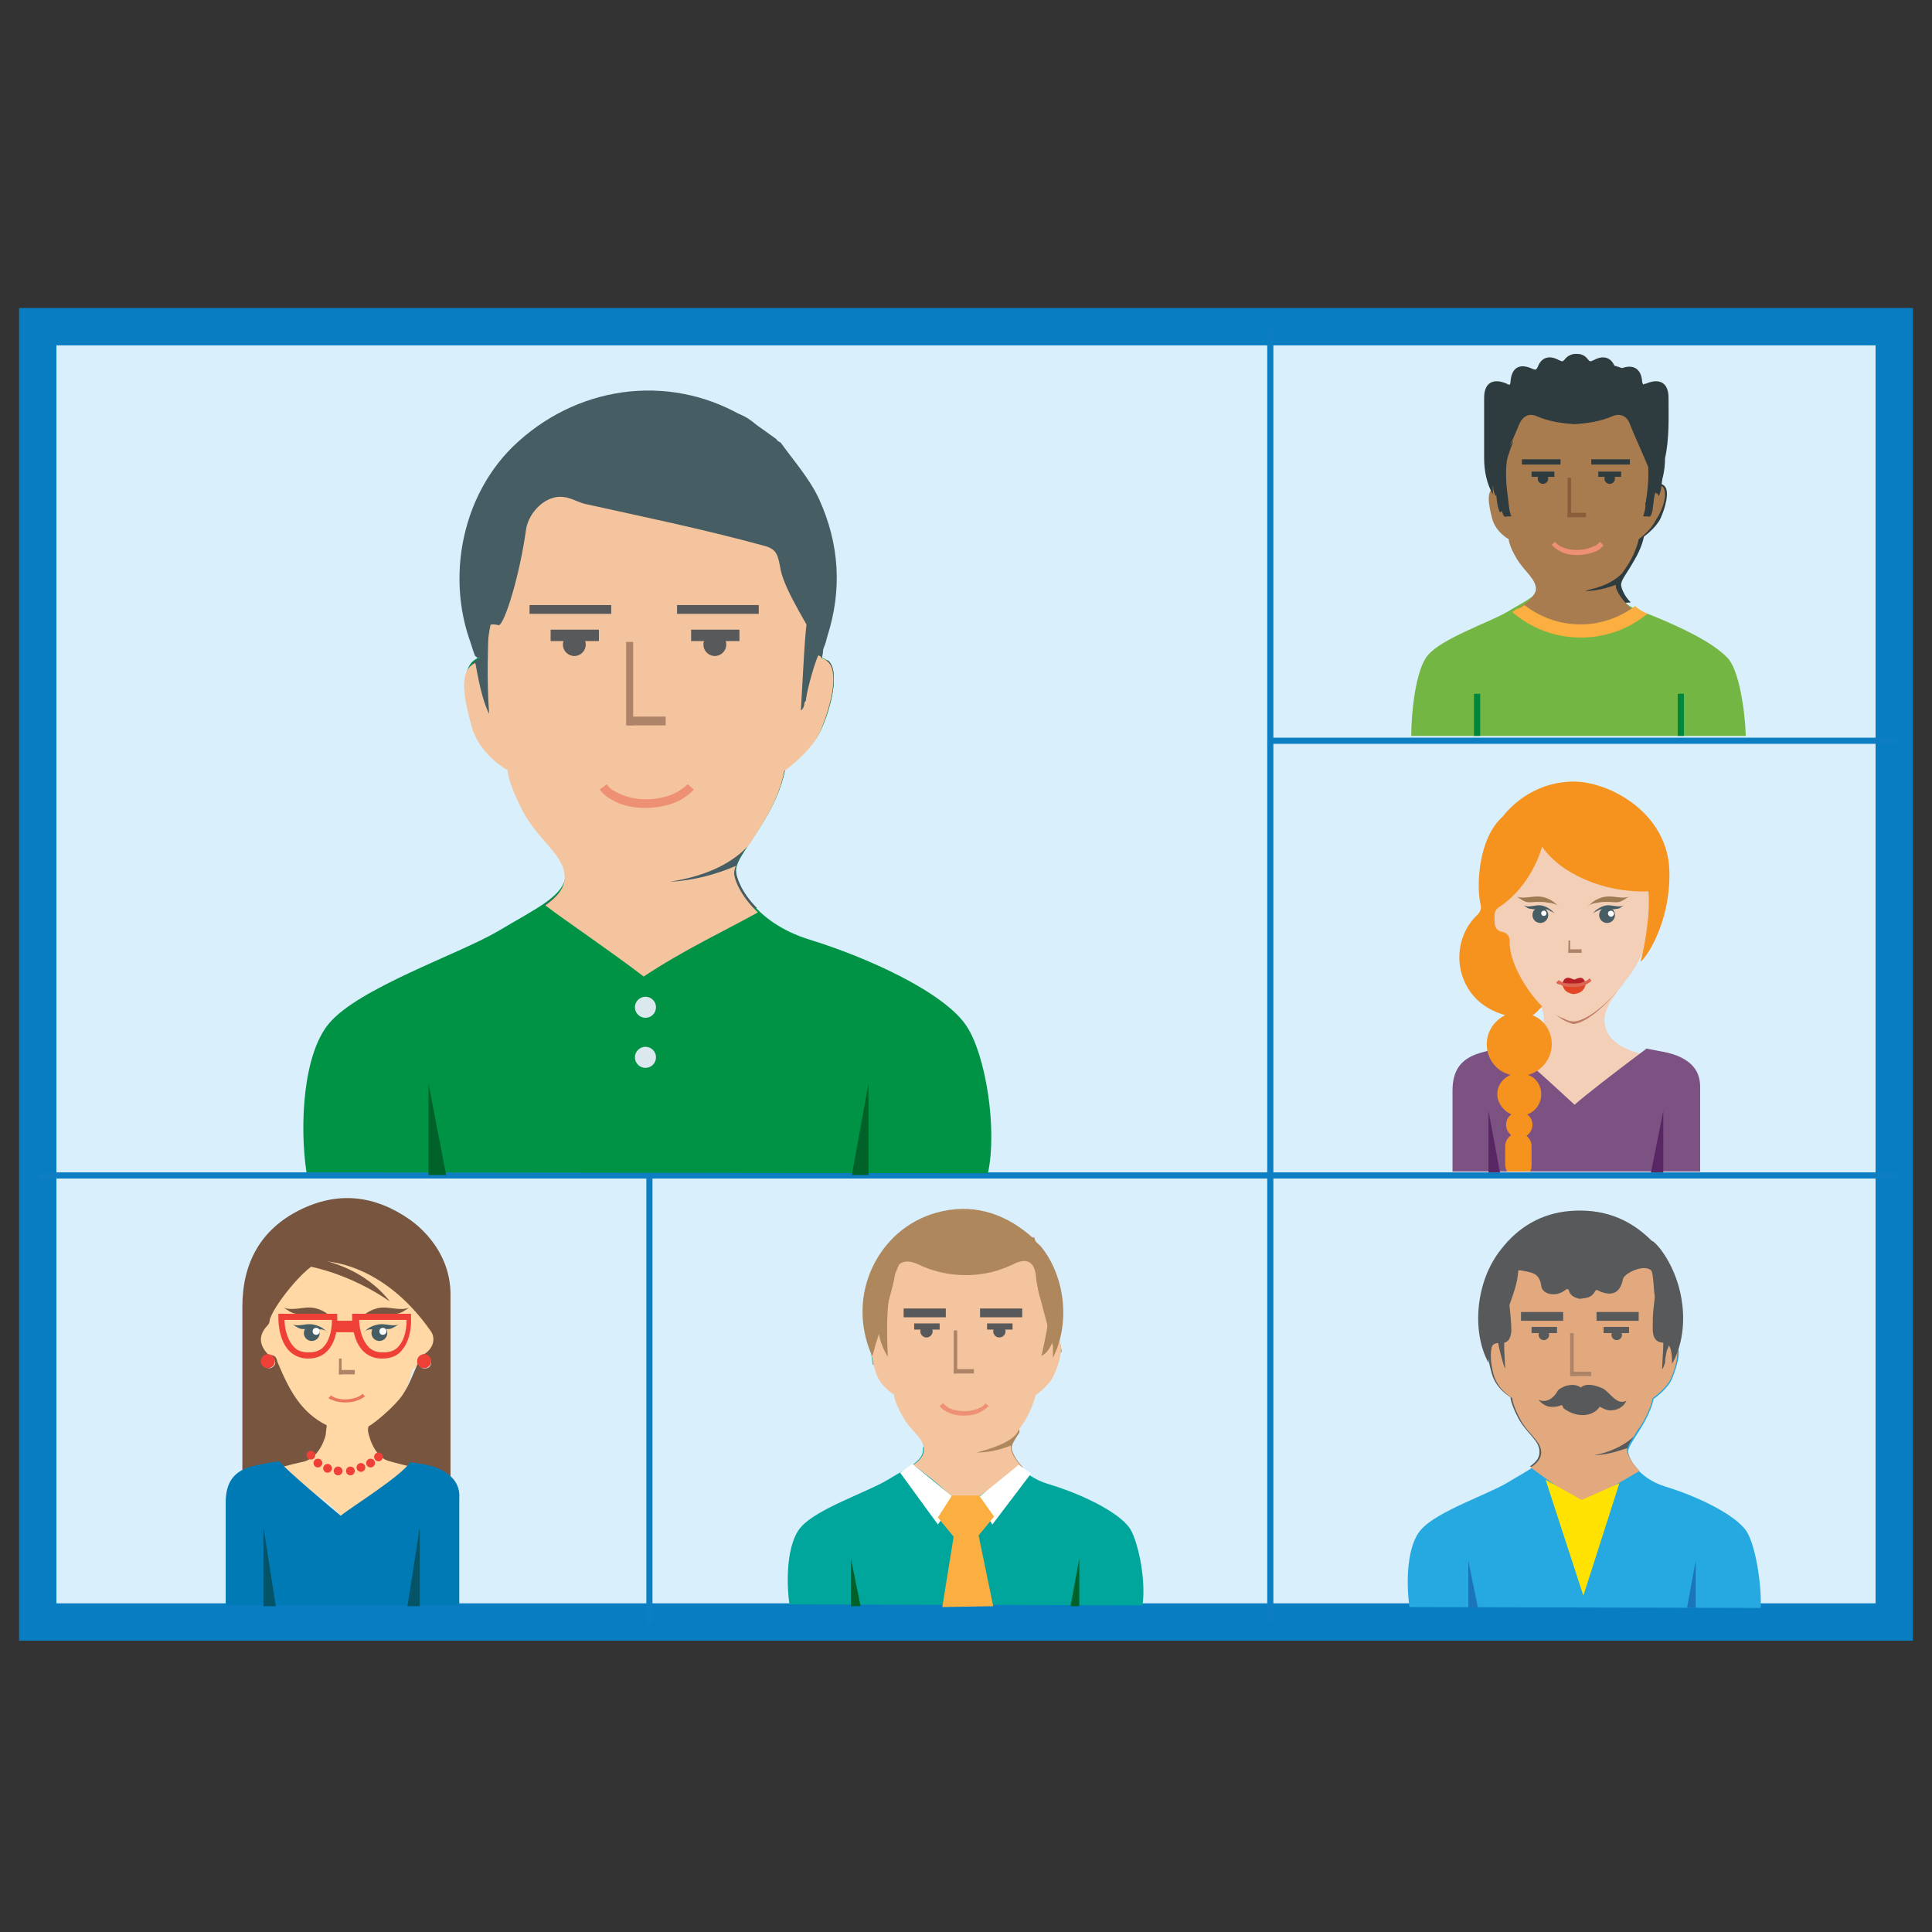 <?xml version="1.0" encoding="utf-8"?>
<!-- Generator: Adobe Illustrator 23.0.1, SVG Export Plug-In . SVG Version: 6.00 Build 0)  -->
<svg version="1.1" id="Layer_1" xmlns="http://www.w3.org/2000/svg" xmlns:xlink="http://www.w3.org/1999/xlink" x="0px" y="0px"
	 viewBox="18 10 220 220" style="enable-background:new 0 0 254.6 254.6;" xml:space="preserve">
<rect x="18" y="10" width="220" height="220" fill="#333333" stroke="none"/>
<style type="text/css">
	.st0{fill:#D9F0FC;stroke:#087DC1;stroke-width:4.252;stroke-miterlimit:10;}
	.st1{fill:#0C7EC1;}
	.st2{fill:#74B643;}
	.st3{fill:#2F3C3F;}
	.st4{fill:#A87C4F;}
	.st5{fill:none;}
	.st6{fill:#ED9074;}
	.st7{fill:#8A5D3B;}
	.st8{fill:none;stroke:#00873E;stroke-width:0.709;stroke-miterlimit:10;}
	.st9{fill:#FAAF40;}
	.st10{fill:#FFD8A5;}
	.st11{fill:#E97759;}
	.st12{fill:#465D63;}
	.st13{fill:#77553F;}
	.st14{fill:#AE8469;}
	.st15{fill:#FFFFFF;}
	.st16{fill:#EE4036;}
	.st17{fill:#007AB4;}
	.st18{fill:#045366;}
	.st19{fill:#009345;}
	.st20{fill:#F3C49D;}
	.st21{fill:none;stroke:#58595B;stroke-miterlimit:10;}
	.st22{fill:#58595B;}
	.st23{fill:#006129;}
	.st24{fill:#DBE8ED;}
	.st25{fill:#00A69C;}
	.st26{fill:#AE875D;}
	.st27{fill:#26A9E0;}
	.st28{fill:#E1A97D;}
	.st29{fill:#1B75BB;}
	.st30{fill:#FFE200;}
	.st31{fill:#F3CFB7;}
	.st32{fill:#E14726;}
	.st33{fill:#B62125;}
	.st34{fill:#7C5283;}
	.st35{fill:#F6921E;}
	.st36{fill:#DD6652;}
	.st37{fill:#9F7A53;}
	.st38{fill:#572663;}
	.st39{fill:#BF7C64;}
</style>
<rect x="22.3" y="47.2" class="st0" width="211.4" height="147.5"/>
<rect x="162.8" y="94" class="st1" width="71.3" height="0.7"/>
<rect x="91.6" y="143.5" class="st1" width="0.7" height="51.3"/>
<rect x="162.3" y="47.4" class="st1" width="0.7" height="147.3"/>
<rect x="22.5" y="143.5" class="st1" width="211.6" height="0.7"/>
<g>
	<path class="st2" d="M214.7,84.9c-1.7-1.8-5.4-3.5-8.3-4.7c-1.2-0.5-2.4-0.8-3.1-1.4c-1-0.8-1-1.9-1-2.2c0-0.6,0.6-1.2,1.5-2.8
		c0.9-1.5,1.1-2.7,1.1-2.7s1.4-1,1.9-2.1s1.1-3.1,0.4-3.7c-0.1-0.1-0.2-0.1-0.3-0.2c0.2-1.3,0.2-2.6,0.2-3.9c0-1-0.4-2,0.4-2.7
		c-0.2-0.2-0.4-0.3-0.5-0.5c-0.9-0.9-1.5-1.8-2-2.9c-0.5-1.1-1.3-2.6-2.4-3.1c-2.2-0.9-4.7-0.9-7.1-0.6c-1.1,0.1-1.7,0.8-2.7,1.2
		c-1.4,0.5-2,1.1-2.8,2.3c-0.8,1.1-1.9,1.6-2.2,3c-0.1,0.3-0.6,1.4-0.2,1.4c0.3,0,0.6-0.8,0.8-1c0,1.2-0.5,2.5-0.5,3.7
		c0,1,0.4,2.1,0.8,3h-0.1c-1,0.4-0.7,1.9-0.3,3.5s1.9,2.4,1.9,2.4s0,0.7,0.9,2.2c0.9,1.5,2.2,2.3,2.2,3.5s-1.6,1.8-3.7,3.1
		c-2.1,1.2-7.4,3-9,4.9c-1.4,1.6-1.9,6.6-1.9,9.2h38.1C216.7,90.8,216,86.2,214.7,84.9z"/>
	<path class="st3" d="M187.7,59.5c0.3,0,0.6-0.8,0.8-1c0,1.2-0.5,2.5-0.5,3.7c0,1,0.4,2.1,0.8,3h-0.1c-1,0.4-0.7,1.9-0.3,3.5
		s1.9,2.4,1.9,2.4s0,0.7,0.9,2.2s2.2,2.3,2.2,3.5c0,0.6-0.5,1.1-1.2,1.7c1,0.1,2.1,0.3,3.2,0.3c2.8,0.1,5.5,0,8.3-0.2
		c-0.8-0.8-1.1-1.7-1.1-2c0-0.6,0.6-1.2,1.5-2.8c0.9-1.5,1.1-2.7,1.1-2.7s1.4-1,1.9-2.1s1.1-3.1,0.4-3.7c-0.1-0.1-0.2-0.1-0.3-0.2
		c0.2-1.3,0.2-2.6,0.2-3.9c0-1-0.4-2,0.4-2.7c-0.2-0.2-0.3-0.3-0.5-0.5c-0.9-0.9-1.5-1.8-2-2.9s-1.3-2.6-2.4-3.1
		c-2.2-0.9-4.7-0.9-7.1-0.6c-1.1,0.1-1.7,0.8-2.7,1.2c-1.4,0.5-2,1.1-2.8,2.3c-0.8,1.1-1.9,1.6-2.2,3
		C187.8,58.4,187.2,59.5,187.7,59.5z"/>
	<path class="st4" d="M207.3,65.4c-0.1-0.1-0.2-0.1-0.3-0.2l0,0l-0.1-0.1c-0.2,0.3-0.3,0.7-0.5,1.1c-0.1,0.4-0.1,0.8-0.2,1.3
		c0,0.1-0.1,0.2-0.1,0.2c0,0.2-0.1,0.3-0.2,0.4c-0.1,0.1-0.1,0-0.2-0.1l-0.1-0.1c0,0,0,0-0.1-0.1c-0.1-0.2-0.2-0.4-0.1-0.6
		c0,0,0.1-0.3,0.1-0.4l0,0c0-0.1,0-0.2,0-0.2c0.1-0.4,0.3-0.8,0.4-1.2c0.1-0.5,0.1-1.1,0.1-1.6c0-0.1,0.1-0.3,0.1-0.4v-0.1
		c0-0.2,0-0.3,0-0.5c-0.7-0.7-1-1.6-1.2-2.5c-0.1-0.5-0.1-2.7-0.6-2.8c-0.1,0-0.1-0.1-0.2-0.3c-1.1-0.5-2.1-0.7-3.3-0.7
		c-0.6,0.4-1.2,0.7-2,0.9c-0.4,0.1-0.5-0.8-0.5-1.3c-1.3,0.8-2.8,1.2-4.4,1.3c-0.6,0.1-0.5-1.7-0.4-1.9c-0.1,0.5-1.9,1.4-2.7,1.8
		c-0.1,0.1-0.1,0.2-0.2,0.3c0,2.3-1.4,4.3-1.7,6.7c0,0.1,0,0.2,0,0.2c0.1,0.8,0.2,1.6,0.4,2.3c0,0,0,0.1,0,0.2s0,0.3,0,0.4
		c0.1,0.3,0,0.7-0.1,0.7c-0.1,0.1-0.2,0.1-0.3,0.2c-0.1,0.1-0.2-0.1-0.2-0.2c0-0.1-0.1-0.2-0.1-0.3l0,0c-0.2-0.7-0.2-1.5-0.3-2.3
		c0,0,0,0-0.1,0c-1,0.4-0.7,1.9-0.3,3.5c0.4,1.6,1.9,2.4,1.9,2.4s0,0.7,0.9,2.2s2.2,2.3,2.2,3.5c0,0.6-1,1.6-1.9,2.1
		c0.2,1.4,5.2,3.2,6.2,3.2c1.5,0,5.6-1.1,6.9-2.8c-0.8-0.6-2-2-2.1-2.8c0-0.1,0-0.2,0-0.2c-1.1,0.4-2.3,0.7-3.5,0.7
		c0.5-0.2,1.2-0.3,1.7-0.5c0.9-0.3,1.8-0.8,2.5-1.5c0.2-0.3,0.5-0.7,0.8-1.2c0.9-1.5,1.1-2.7,1.1-2.7s1.4-1,1.9-2.1
		C207.4,68,208,66,207.3,65.4z"/>
	<g>
		<line class="st5" x1="191.3" y1="62.6" x2="195.7" y2="62.6"/>
		<rect x="191.3" y="62.3" class="st3" width="4.4" height="0.6"/>
	</g>
	<rect x="192.4" y="63.7" class="st3" width="2.6" height="0.6"/>
	<g>
		<line class="st5" x1="199.2" y1="62.6" x2="203.6" y2="62.6"/>
		<rect x="199.2" y="62.3" class="st3" width="4.4" height="0.6"/>
	</g>
	<g>
		<path class="st6" d="M197.6,73.2c-0.7,0-1.4-0.1-1.9-0.4c-0.4-0.2-0.8-0.5-1-0.8l0.4-0.3c0.2,0.3,0.5,0.5,0.8,0.6
			c1.1,0.5,2.6,0.4,3.6-0.1c0.3-0.1,0.5-0.3,0.7-0.5l0.4,0.4c-0.2,0.3-0.5,0.5-0.9,0.7C199.2,73,198.4,73.2,197.6,73.2z"/>
	</g>
	<circle class="st3" cx="193.7" cy="64.5" r="0.6"/>
	<rect x="200" y="63.7" class="st3" width="2.6" height="0.6"/>
	<circle class="st3" cx="201.3" cy="64.5" r="0.6"/>
	<rect x="196.5" y="68.4" class="st7" width="2.1" height="0.5"/>
	<rect x="196.5" y="64.4" class="st7" width="0.4" height="4.5"/>
	<line class="st8" x1="186.2" y1="89" x2="186.2" y2="93.8"/>
	<line class="st8" x1="209.4" y1="89" x2="209.4" y2="93.8"/>
	<path class="st3" d="M208,55.3c0-1.7-1-2.3-2.6-1.6c-0.1,0-0.2,0-0.3,0.1c0-0.1-0.1-0.2-0.1-0.3c-0.1-1.6-1.1-2.1-2.5-1.5
		c-0.3,0.1-0.4,0.3-0.6-0.2c-0.4-1.1-1.3-1.4-2.4-0.8c-0.3,0.1-0.4,0.3-0.7-0.1c-0.3-0.4-0.7-0.6-1.2-0.6l0,0h-0.1h-0.1l0,0
		c-0.4,0-0.9,0.2-1.2,0.6c-0.3,0.4-0.4,0.2-0.7,0.1c-1.1-0.6-2-0.3-2.4,0.8c-0.2,0.4-0.3,0.3-0.6,0.2c-1.5-0.7-2.4-0.1-2.5,1.5
		c0,0.1,0,0.2-0.1,0.3c-0.1,0-0.2,0-0.3-0.1c-1.6-0.7-2.6-0.1-2.6,1.6c0,2.3,0,4.6,0,6.9c0,1.4,0.3,2.9,1,4.1c0-0.3,0-0.6,0-0.9
		c0.1-0.6,2.8-6.5,3-7.1c0.4-0.9,1.1-1.3,2-0.9c1.4,0.6,2.8,0.8,4.3,0.9l0,0l0,0c1.5-0.1,2.9-0.3,4.3-0.9c0.9-0.4,1.7,0,2,0.9
		c0.2,0.6,2.9,6.6,3,7.1c0.1,0.3,0,0.6,0,0.9c0.7-1.3,1-2.7,1-4.1C208.1,59.9,208,57.6,208,55.3z"/>
	<path class="st3" d="M190.3,60.2c0,0.2-0.2,0.6-0.3,0.9s-0.2,0.6-0.3,0.9c-0.2,0.7-0.2,1.4-0.2,2.2s0.1,1.6,0.2,2.4
		c0.1,0.6,0.1,1.3,0.3,1.9c0,0.1,0.1,0.2,0.1,0.3c-0.1,0-0.3,0-0.4,0c-0.2,0-0.3,0.1-0.4,0c-0.2-0.2-0.3-0.7-0.3-0.9
		c-0.1-0.6-0.1-1.3-0.3-1.8c-0.2,0-0.3,0.2-0.4,0.4c-0.5-1.2-0.4-2.4,0.2-3.6C188.9,61.8,189.8,61.1,190.3,60.2L190.3,60.2z"/>
	<path class="st3" d="M204.9,60.2c0,0.2,0.2,0.6,0.3,0.9s0.2,0.6,0.3,0.9c0.2,0.7,0.2,1.4,0.2,2.2s-0.1,1.6-0.2,2.4
		c-0.1,0.6-0.1,1.3-0.3,1.9c0,0.1-0.1,0.2-0.1,0.3c0.1,0,0.3,0,0.4,0c0.2,0,0.3,0.1,0.4,0c0.2-0.2,0.3-0.7,0.3-0.9
		c0.1-0.6,0.1-1.3,0.3-1.8c0.2,0,0.3,0.2,0.4,0.4c0.5-1.2,0.4-2.4-0.2-3.6C206.3,61.8,205.4,61.1,204.9,60.2L204.9,60.2z"/>
	<path class="st9" d="M204.2,79c-1.7,1.3-3.9,2.1-6.2,2.1c-2.4,0-4.6-0.8-6.4-2.2c-0.3,0.2-0.6,0.4-1,0.5c-0.1,0.1-0.3,0.2-0.4,0.3
		c2.1,1.8,4.8,2.9,7.8,2.9c2.9,0,5.5-1,7.6-2.7C205,79.6,204.6,79.4,204.2,79z"/>
</g>
<g>
	<path class="st10" d="M48.6,159.2c-0.1,0.2-0.3,0.3-0.4,0.5c-0.2,0.3-0.3,0.9-0.5,1.1c-0.1,0.1-0.3,0.2-0.5,0.4
		c-0.2,0.2-0.2,0.6-0.2,0.9c-0.1,1.5,1.3,2.6,2.2,3.6c0.2,0.2,0.5,0.4,0.7,0.7c0.3,0.4,0.5,0.9,0.8,1.3c-0.2-1.1-0.7-2.3-0.9-3.4
		c-0.2-0.9-0.3-1.9-0.4-2.8c0-0.7-0.1-1.4,0-2.1c0-0.2,0.4-0.9,0-1C49.2,158.5,48.8,159,48.6,159.2z"/>
	<path class="st10" d="M65.9,159.2c0.1,0.2,0.3,0.3,0.4,0.5c0.2,0.3,0.3,0.9,0.5,1.1c0.1,0.1,0.3,0.2,0.5,0.4s0.2,0.6,0.2,0.9
		c0.1,1.5-1.3,2.6-2.2,3.6c-0.2,0.2-0.5,0.4-0.7,0.7c-0.3,0.4-0.5,0.9-0.8,1.3c0.2-1.1,0.7-2.3,0.9-3.4c0.2-0.9,0.3-1.9,0.4-2.8
		c0-0.7,0.1-1.4,0-2.1c0-0.2-0.4-0.9,0-1C65.3,158.5,65.7,159,65.9,159.2z"/>
	<path class="st10" d="M51.6,169c0.2,0.7,0.6,1.3,0.8,2c0.1,0.4,0.2,0.7,0.2,1.1c0.1,0.6,0.2,1.1,0.2,1.8c-0.1,1.3-2.9,2.1-3.8,2.7
		c0.4,0.7,8.1,5.1,8.1,6.7c0.2-1.7,6.5-5,7.8-6.1c-0.8-0.7-3-2.9-3.1-4c-0.2-1.6,0.2-3,0.7-4.5c-1,0.2-2,0.6-3,0.7
		c-1.2,0.2-2.5,0.5-3.7,0.6c-0.9,0.1-1.3-0.2-2.1-0.5c-0.5-0.2-1.7-0.5-1.9-0.3L51.6,169z"/>
	<path class="st10" d="M49.1,160.8c0,6.3,3.7,14.4,8.3,14.4s8.3-8.1,8.3-14.4s-3.7-11.4-8.3-11.4C52.9,149.4,49.1,154.5,49.1,160.8z
		"/>
	<g>
		<path class="st11" d="M59.3,168.7c-0.1,0.1-0.2,0.2-0.4,0.3c-0.8,0.4-2,0.5-2.9,0.1c-0.1-0.1-0.2-0.1-0.3-0.2
			c-0.1,0.1-0.2,0.2-0.3,0.3c0.1,0.1,0.3,0.2,0.4,0.2c0.4,0.2,1,0.3,1.5,0.3c0.6,0,1.2-0.1,1.8-0.4c0.2-0.1,0.3-0.2,0.5-0.3
			C59.5,169,59.4,168.8,59.3,168.7z"/>
	</g>
	<circle class="st12" cx="61.2" cy="161.8" r="0.9"/>
	<path class="st13" d="M56.1,160.4c-0.6-0.8-1.6-1.4-2.6-1.5s-2.2,0.4-3.2,0c0.5,0.3,0.8,0.6,1.4,0.7c0.5,0.1,1,0,1.6,0
		c0.5,0,1,0,1.5,0.1C55.1,159.8,56,160,56.1,160.4L56.1,160.4z"/>
	<path class="st13" d="M58.8,160.4c0.6-0.8,1.6-1.4,2.6-1.5s2.2,0.4,3.2,0c-0.5,0.3-0.8,0.6-1.4,0.7c-0.5,0.1-1,0-1.6,0
		c-0.5,0-1,0-1.5,0.1C59.8,159.8,58.9,160,58.8,160.4L58.8,160.4z"/>
	<path class="st12" d="M59.4,161.8c0.4-0.6,1.1-0.9,1.8-1s1.6,0.3,2.2,0c-0.3,0.2-0.6,0.4-0.9,0.5c-0.4,0.1-0.7,0-1.1,0
		c-0.3,0-0.7,0-1,0.1C60.1,161.3,59.5,161.5,59.4,161.8L59.4,161.8z"/>
	<rect x="56.6" y="166" class="st14" width="1.8" height="0.5"/>
	<circle class="st15" cx="61.6" cy="161.6" r="0.4"/>
	<circle class="st12" cx="53.5" cy="161.8" r="0.9"/>
	<path class="st12" d="M55.3,161.8c-0.4-0.6-1.1-0.9-1.8-1s-1.6,0.3-2.2,0c0.3,0.2,0.6,0.4,0.9,0.5c0.4,0.1,0.7,0,1.1,0
		c0.3,0,0.7,0,1,0.1C54.6,161.3,55.2,161.5,55.3,161.8L55.3,161.8z"/>
	<circle class="st15" cx="54" cy="161.6" r="0.4"/>
	<rect x="56.6" y="164.7" class="st14" width="0.3" height="1.8"/>
	<g>
		<path class="st16" d="M53.1,164.7c-0.9,0-1.6-0.3-2.2-0.9c-1.3-1.4-1.2-3.8-1.2-3.9v-0.3h6.7v0.3c0,0.1,0.2,2.4-1,3.8
			C54.8,164.4,54,164.7,53.1,164.7z M50.4,160.3c0,0.7,0.2,2.1,1,3c0.4,0.5,1,0.7,1.7,0.7c0.8,0,1.4-0.2,1.8-0.7
			c0.8-0.9,0.9-2.3,0.9-3H50.4z"/>
	</g>
	<g>
		<path class="st16" d="M61.5,164.7c-0.9,0-1.6-0.3-2.2-0.9c-1.3-1.4-1.2-3.8-1.2-3.9v-0.3h6.7v0.3c0,0.1,0.2,2.4-1,3.8
			C63.3,164.4,62.5,164.7,61.5,164.7z M58.9,160.3c0,0.7,0.2,2.1,1,3c0.4,0.5,1,0.7,1.7,0.7c0.8,0,1.4-0.2,1.8-0.7
			c0.8-0.9,0.9-2.3,0.9-3H58.9z"/>
	</g>
	<g>
		<rect x="55.9" y="160.4" class="st16" width="2.5" height="1.3"/>
	</g>
	<path class="st13" d="M45.6,178.9c0-6.5,0-13.5,0-20.1c0-5,2.1-8.8,6.5-11s8.6-1.7,12.6,1.1c0.1,0.1,4.6,3,4.6,8.5
		c0,6.9,0,14.1,0,21c-1.3-0.7-6.4-1.8-6.9-2c-1.9-0.4-2.5-3.3-2.5-3.5s0-0.4,0.1-0.5c0.6-0.3,2.9-2.2,3.8-3.5s1.3-2.7,2-4.1
		c0,0.2,0,0.4,0,0.6c0.1,0.4,0.4,0.5,0.8,0.4s0.5-0.4,0.5-0.8c-0.1-0.4-0.4-0.5-0.7-0.5c-0.2,0-0.4,0.2-0.5,0.2
		c0-0.3,0.2-0.4,0.4-0.5c1-0.6,1.4-1.8,0.7-2.7c-4.3-6.1-9.4-7.8-12.4-7.9c-1.8,0.4-5.7,5.4-5.9,6.8c0,0.2-0.1,0.4-0.3,0.6
		c-1,1.1-0.9,2.2,0.2,3.3c-0.4,0.3-0.9,0.6-0.5,1.2c0.2,0.3,0.6,0.4,0.9,0.2c0.6-0.4,0.3-0.9-0.1-1.4c0.6,0.1,0.6,0.5,0.7,0.8
		c1.3,3.1,2.6,5.7,5.6,7.2c0,0.3-0.1,0.7-0.1,1c0,0.2-0.7,2.9-2.8,3.2C51.5,176.7,46.9,177.7,45.6,178.9z"/>
	<circle class="st16" cx="48.5" cy="165" r="0.8"/>
	<circle class="st16" cx="66.3" cy="165" r="0.8"/>
	<path class="st17" d="M64.7,176.5c1.2,0.2,2.5,0.3,3.6,0.9c1.3,0.7,2.1,1.7,2,3.2c0,3.1,0,9.1,0,12.2c-2.1,0-24.9,0-26.6,0
		c0-2.9,0-8.8,0-11.7c0-2.4,1-3.7,3.3-4.2c0.9-0.2,1.9-0.4,2.8-0.5c0.9,1.1,5.8,5.2,7,6.2C58,181.6,63.7,178.1,64.7,176.5z"/>
	<g>
		<path class="st18" d="M48.7,192.9"/>
		<polygon class="st18" points="49.4,192.9 48,192.9 48,183.9 		"/>
	</g>
	<g>
		<path class="st18" d="M65.1,192.9"/>
		<polygon class="st18" points="64.4,192.9 65.8,192.9 65.8,183.9 		"/>
	</g>
	<circle class="st16" cx="53.4" cy="175.7" r="0.5"/>
	<circle class="st16" cx="54.2" cy="176.6" r="0.5"/>
	<circle class="st16" cx="55.3" cy="177.2" r="0.5"/>
	<circle class="st16" cx="56.5" cy="177.5" r="0.5"/>
	<circle class="st16" cx="57.9" cy="177.5" r="0.5"/>
	<circle class="st16" cx="59.1" cy="177.1" r="0.5"/>
	<circle class="st16" cx="60.2" cy="176.6" r="0.5"/>
	<circle class="st16" cx="61.1" cy="175.9" r="0.5"/>
</g>
<g>
	<path class="st19" d="M128.1,126.9c-2.5-3.9-11.4-7.9-17.9-9.9s-8.4-6.6-8.4-7.8c0-1.2,1.3-2.6,3.3-5.9s2.3-5.7,2.3-5.7
		s3-2.1,4.1-4.5s2.2-6.6,0.8-7.8c-0.2-0.2-0.4-0.3-0.7-0.4c0.4-2.7,0.5-5.5,0.5-8.3c0-0.4,0-0.9-0.1-1.3c-0.1-0.1-0.2-0.2-0.2-0.4
		c-0.2-1.8-0.3-3.7-0.5-5.5c-1.7-1.7-2.8-3.5-3.8-5.7c-0.3-0.6-0.6-1.3-1-2c-0.7-0.7-1.5-1.4-2.2-2.1c-2.4-1.4-4.8-2.5-7.2-3.7
		c-3.2-0.4-6.6-0.3-9.8,0c-2.4,0.2-3.6,1.8-5.8,2.5c-2.9,1-4.3,2.4-5.9,4.8c-0.2,0.3-0.4,0.6-0.7,0.9c-1.2,2.1-2.1,4.3-2.7,6.6
		c0-0.1,0.1-0.1,0.1-0.2c0.1,2.6-1.1,5.3-1.1,7.9c0,2.1,0.9,4.4,1.6,6.4c-0.1,0-0.2,0-0.3,0.1c-2.1,0.8-1.6,4.1-0.7,7.4s4.1,5,4.1,5
		s0,1.4,1.8,4.8c1.8,3.3,4.7,4.9,4.7,7.4s-3.3,3.9-7.8,6.6c-4.5,2.6-15.7,6.4-19.1,10.4c-3,3.5-3.4,11.7-2.6,17l77.6,0.1
		C131.6,138.4,130.2,130.1,128.1,126.9z"/>
	<path class="st12" d="M111.6,85c0.4-2.7,0.5-5.5,0.5-8.3c0-1.2-0.3-2.5-0.2-3.7c-0.3-1.3-0.6-2.7-1.1-4c-1.4-1.6-2.4-3.3-3.3-5.3
		c-1-2.4-2.7-5.5-5.2-6.5c-4.7-1.9-10.1-1.8-15-1.3c-2.4,0.2-3.6,1.8-5.8,2.5c-2.9,1-4.3,2.4-5.9,4.8c-0.7,1-1.6,1.8-2.4,2.7
		c-0.9,1.9-1.4,4-1.8,6.1c0.3-0.5,0.6-1.2,0.9-1.4c0.1,2.6-1.1,5.3-1.1,7.9c0,2.1,0.1,4.2,0.9,6.2c-0.1,0,0.6,0.2,0.5,0.3
		c-2.1,0.8-1.6,4.1-0.7,7.4c0.9,3.3,4.1,5,4.1,5s0,1.4,1.8,4.8c1.8,3.3,4.7,4.9,4.7,7.4c0,1.4-1,2.4-2.6,3.5
		c2.2,0.3,4.4,0.5,6.7,0.7c5.9,0.3,11.7,0,17.6-0.4c-1.8-1.8-2.4-3.6-2.4-4.3c0-1.2,1.3-2.6,3.3-5.9c2-3.3,2.3-5.7,2.3-5.7
		s3-2.1,4.1-4.5s2.2-6.6,0.8-7.8C112,85.2,111.8,85.1,111.6,85z"/>
	<path class="st20" d="M112.2,85.3c-0.2-0.2-0.4-0.3-0.7-0.4v-0.1c-0.1-0.1-0.2-0.1-0.3-0.2c-0.4,0.7-1.3,4-1.4,4.9
		c0,0.3-0.1,0.4-0.2,0.5c0,0.3-0.1,0.7-0.4,0.9c0.2-3.5,0.5-9.7,0.7-10c0-0.1,0-0.1,0-0.2c0-0.3,0-0.7,0-1c-1.4-1.5-2.2-3.4-2.5-5.4
		c-0.2-1-0.2-5.8-1.2-6c-0.2-0.1-0.3-0.3-0.4-0.6c-2.3-1.1-4.4-1.4-7-1.4c-1.2,0.9-2.5,1.5-4.2,1.8c-0.8,0.2-1-1.6-1-2.7
		c-2.9,1.7-10.4-0.7-10.3-1.3c-0.1,1-4,2.9-5.8,3.8c-0.2,0.2-0.3,0.4-0.4,0.7c0,5-3,9.2-3.5,14.2c0,0.2-0.2,4.5,0.1,8.5
		c-1.1-2.2-1.5-5.9-1.6-5.8c-1.9,0.9-1.3,3.9-0.4,7.2c0.9,3.3,4.1,5,4.1,5s0,1.4,1.8,4.8c1.8,3.3,4.7,4.9,4.7,7.4
		c0,1.2-0.8,2.2-2.2,3.2c1.8,1.4,7.7,5.4,11.2,8.1c4.5-3,9.6-5.4,13-7.3c-2-1.9-2.7-3.8-2.7-4.5c0-0.2,0.1-0.6,0.2-0.8
		c-2.3,1-5,1.7-7.5,1.8c4.6-0.7,7.4-2.4,9-4.2c0.5-0.7,1-1.6,1.7-2.7c2-3.3,2.3-5.7,2.3-5.7s3-2.1,4.1-4.5
		C112.5,90.7,113.7,86.5,112.2,85.3z"/>
	<line class="st21" x1="78.3" y1="79.4" x2="87.6" y2="79.4"/>
	<rect x="80.7" y="81.7" class="st22" width="5.5" height="1.3"/>
	<line class="st21" x1="95.1" y1="79.4" x2="104.4" y2="79.4"/>
	<circle class="st22" cx="83.4" cy="83.4" r="1.3"/>
	<rect x="96.7" y="81.7" class="st22" width="5.5" height="1.3"/>
	<circle class="st22" cx="99.4" cy="83.4" r="1.3"/>
	<rect x="89.4" y="91.6" class="st14" width="4.4" height="1"/>
	<rect x="89.3" y="83.1" class="st14" width="0.8" height="9.5"/>
	<g>
		<line class="st5" x1="67.8" y1="133.4" x2="67.8" y2="143.8"/>
		<polygon class="st23" points="68.8,143.8 66.8,143.8 66.8,133.4 		"/>
	</g>
	<polygon class="st23" points="115,143.8 116.9,143.8 116.9,133.4 	"/>
	<circle class="st24" cx="91.5" cy="124.7" r="1.2"/>
	<circle class="st24" cx="91.5" cy="130.4" r="1.2"/>
	<g>
		<path class="st6" d="M91.5,102c-1.2,0-2.4-0.2-3.4-0.7c-0.8-0.4-1.4-0.8-1.8-1.4l0.8-0.6c0.3,0.5,0.8,0.8,1.5,1.1
			c1.9,0.9,4.6,0.8,6.5-0.2c0.5-0.3,0.9-0.6,1.2-0.9l0.7,0.6c-0.4,0.5-0.9,0.8-1.5,1.2C94.3,101.7,92.9,102,91.5,102z"/>
	</g>
	<path class="st12" d="M106.9,60.4c1.5,2.1,3.3,4.1,4.4,6.5c2.3,5.1,2.6,10.3,0.9,15.6c-0.2,0.8-0.4,1.6-1.1,2.2
		c-0.1-0.6-0.1-1.3-0.3-1.8c-0.3-0.9-3.4-5.5-3.9-8c-0.3-1.6-0.4-2.3-1.7-2.7c-7.3-2-14.2-3.4-20.5-4.8c-0.9-0.2-1.6-0.7-2.5-0.8
		c-2-0.3-4,1.7-4.3,3.7c-0.7,5.1-2.4,10.7-3.1,10.9c-1.4-0.4-2,0.5-2.3,1.7c-0.2,0.7-0.1,1.5-0.1,2.2c-4-8.2-2.1-18.8,4.6-24.8
		c7.4-6.7,17.9-7.7,26.1-2.6c1.1,0.7,2.2,1.5,3.3,2.3C106.5,60.2,106.7,60.3,106.9,60.4L106.9,60.4z"/>
</g>
<g>
	<path class="st25" d="M146.7,184.1c-1.3-2-5.9-4.1-9.3-5.1c-3.3-1-4.4-3.4-4.4-4c0-0.5,0.4-1,1-1.9c-0.7-1.3-0.6-3,0.5-4.6
		c0.8-1.2,1.8-1.8,2.9-2.6c0.4-0.3,0.8-0.7,1.2-1.1c0.2-0.9,0.2-1.8-0.2-2.2c-0.1-0.1-0.2-0.2-0.3-0.2c0.2-1.4,0.3-2.9,0.2-4.3
		c0-0.4-0.1-0.7-0.1-1.1c-0.4-1.3-1-2.5-1.5-3.8c-0.4-0.1-0.7-0.3-1-0.6c-0.7-0.7-1.3-1.2-2-1.7h-0.1c-4.2-1.4-8.4-1.2-12.7-0.6
		c-1,1.3-2.4,2.3-3.1,3.9c-0.3,0.6-0.5,1.2-0.7,1.8c0.3-0.2,0.5-0.8,0.7-1c0,1.4-0.6,2.7-0.6,4.1c0,1.1,0.5,2.3,0.9,3.3H118
		c-0.9,0.3-0.9,1.6-0.6,3c0.4,0,0.9,0.1,1.3,0.3c0.8,0.5,1.5,1.1,2.1,1.9c0.2,0.3,0.3,0.7,0.3,1c1.1,1.4,1.9,3.1,2.2,4.6
		c0.1,0.7,0,1.2-0.2,1.7c0,0.1,0,0.1,0,0.2c0,1.3-1.7,2-4,3.4s-8.1,3.3-9.9,5.4c-1.6,1.8-1.7,6.1-1.3,8.8l40.2,0.1
		C148.5,190.1,147.7,185.8,146.7,184.1z"/>
	<path class="st26" d="M138.5,162.6c-0.1-0.1-0.2-0.2-0.3-0.2c0.2-1.2,0.2-2.4,0.2-3.6c-0.2-0.2-0.3-0.5-0.5-0.8
		c-0.4-1.2-0.5-2.5-0.6-3.8c0-0.3-0.1-0.5-0.1-0.7c-0.2-0.2-0.3-0.5-0.5-0.8c-0.3-0.2-0.6-0.4-1.1-0.6c-1.9-0.8-3.9-1.3-5.8-2.1
		c-0.4-0.1-0.9-0.1-1.3-0.1c-0.5,0-1,0-1.5,0c-2.9,0.7-5.6,1.9-8.2,3.3c-0.3,0.7-0.6,1.4-0.9,2c0,1.3-0.5,2.6-0.6,3.9
		c0,1.1,0.5,2.3,0.9,3.3h-0.1c-0.7,0.3-0.8,1-0.7,2c0.7-0.1,1.5,0.2,2,0.7c0.6,0.7,1,1.4,1.4,2.2c0.5,0.8,1.2,1.5,1.7,2.4
		c0.8,1.4,1,2.9,0.7,4.4c0,0.1-0.1,0.2-0.1,0.3c0.1,0.2,0.2,0.5,0.2,0.8c0,0.7-0.5,1.2-1.4,1.8c1.1,0.1,2.3,0.3,3.5,0.3
		c3,0.2,6.1,0,9.1-0.2c-0.9-0.9-1.3-1.9-1.3-2.2c0-0.4,0.3-0.9,0.9-1.8c-0.2-1.3,0.3-2.9,1-4.1c0.7-1.1,1.6-2.1,2.3-3.2
		c0.5-0.7,0.9-1.4,1.5-1.9C138.8,163.4,138.8,162.9,138.5,162.6z"/>
	<path class="st20" d="M138.5,162.6c-0.1-0.1-0.2-0.2-0.3-0.2c0,0,0,0,0-0.1l-0.1-0.1c-0.2,0.4-0.5,1.7-1.5,2.2c0,0,0.7-3.1,0.7-3.7
		c0-0.1,0.1-0.4,0.2-0.5v-0.1c0-0.2,0-0.3,0-0.5c-0.7-0.8-1.1-1.7-1.3-2.8c-0.1-0.5-0.1-3-0.6-3.1c-0.1,0-0.2-0.2-0.2-0.3
		c-1.2-0.6-2.3-0.7-3.6-0.7c-0.6,0.4-1.3,0.8-2.2,0.9c-0.4,0.1-0.5-0.8-0.5-1.4c-1.5,0.9-3.1,1.3-4.9,1.4c-0.7,0.1-0.5-1.8-0.5-2.1
		c-0.1,0.5-2.1,1.5-3,1.9c-0.1,0.1-0.1,0.2-0.2,0.3c-1.2,2.7-1.7,4.5-1.4,10.8c-0.5-0.8-0.9-1.8-1-2.6l-0.2,0.3
		c-1.1,0.4-0.7,2.3-0.2,4s2.1,2.6,2.1,2.6s0,0.8,1,2.5c0.9,1.7,2.5,2.5,2.4,3.8c0,0.6-0.4,1.2-1.2,1.7c0.9,0.7,1.9,1.4,2.8,2.2
		c1.6,1.3,2.7,3,4.7,1.4c1.6-1.2,3.3-2.2,5-3.2c-1-1-1.4-2-1.4-2.3c0-0.1,0-0.2,0-0.3c-1.2,0.5-2.5,0.8-3.9,0.8
		c1.6-0.4,3.8-1.1,4.6-2.2c0.2-0.4,0.5-0.8,0.9-1.4c1-1.7,1.2-2.9,1.2-2.9s1.6-1.1,2.1-2.3C138.6,165.4,139.2,163.2,138.5,162.6z"/>
	<line class="st21" x1="120.9" y1="159.5" x2="125.7" y2="159.5"/>
	<rect x="122.1" y="160.7" class="st22" width="2.9" height="0.7"/>
	<line class="st21" x1="129.6" y1="159.5" x2="134.4" y2="159.5"/>
	<circle class="st22" cx="123.5" cy="161.6" r="0.7"/>
	<rect x="130.4" y="160.7" class="st22" width="2.9" height="0.7"/>
	<circle class="st22" cx="131.8" cy="161.6" r="0.7"/>
	<rect x="126.6" y="165.9" class="st14" width="2.3" height="0.5"/>
	<rect x="126.6" y="161.5" class="st14" width="0.4" height="4.9"/>
	<g>
		<line class="st5" x1="115.4" y1="187.5" x2="115.4" y2="192.9"/>
		<polygon class="st23" points="116,192.9 114.9,192.9 114.9,187.5 		"/>
	</g>
	<polygon class="st23" points="139.9,192.9 140.9,192.9 140.9,187.5 	"/>
	<circle class="st24" cx="127.7" cy="183" r="0.6"/>
	<circle class="st24" cx="127.7" cy="185.9" r="0.6"/>
	<g>
		<path class="st6" d="M127.7,171.2c-0.6,0-1.2-0.1-1.8-0.4c-0.4-0.2-0.7-0.4-0.9-0.7l0.4-0.3c0.2,0.2,0.4,0.4,0.8,0.6
			c1,0.4,2.4,0.4,3.4-0.1c0.3-0.1,0.5-0.3,0.6-0.5l0.4,0.3c-0.2,0.2-0.5,0.4-0.8,0.6C129.2,171.1,128.4,171.2,127.7,171.2z"/>
	</g>
	<path class="st26" d="M135.8,150.9c0,0.5,0.4,0.7,0.7,1c2.8,3.4,3.4,8.8,1.4,12.7c0-0.4,0-0.9,0-1.3c-0.1-0.6-1.8-6.5-1.9-7.6
		c-0.1-2-1-2.6-2.7-1.7c-1.7,0.8-3.4,1.2-5.3,1.2c-1.9,0-3.8-0.4-5.6-1.3c-0.2-0.1-0.4-0.1-0.6-0.2c-1.1-0.2-1.8,0.3-1.9,1.4
		c0,0.8-1.3,5.1-2,7.4c-0.3,0.8-0.4,1.6-0.6,1.9c-3.1-7,0.8-14.5,7.3-16.3c3.9-1.1,7.5-0.1,10.6,2.5c0.1,0.1,0.1,0.1,0.2,0.2l0,0
		C135.5,150.8,135.6,151,135.8,150.9L135.8,150.9z"/>
	<polygon class="st15" points="121.9,176.7 126.8,180.7 124.8,183.6 120.5,177.7 	"/>
	<polygon class="st15" points="134,176.8 129.2,180.7 131,183.6 135.4,177.8 	"/>
</g>
<g>
	<path class="st27" d="M216.9,184.4c-1.3-2-5.9-4.1-9.2-5.1c-3.3-1-4.3-3.4-4.3-4s0.7-1.4,1.7-3.1s1.2-2.9,1.2-2.9s1.6-1.1,2.1-2.3
		c0.5-1.2,1.2-3.4,0.4-4c-0.1-0.1-0.2-0.2-0.3-0.2c0.2-1.4,0.3-2.8,0.2-4.3c0-0.1,0-0.1,0-0.2c-0.3-0.3-0.5-0.7-0.6-1.1
		c-0.3-1.6-0.7-3.1-1.6-4.5c-0.1-0.1-0.1-0.2-0.1-0.3c-2.6-2.2-7.6-2.7-10.5-1.9c-4.4,1.2-6.3,2.8-7.8,6.8c0,0,0,0,0,0.1
		c-0.1,0.7-0.3,1.4-0.3,2.1c0,1.1,0.5,2.2,0.8,3.3h-0.1c-1.1,0.4-0.8,2.1-0.3,3.8s2.1,2.6,2.1,2.6s0,0.7,1,2.4
		c0.9,1.7,2.4,2.5,2.4,3.8s-1.7,2-4,3.4c-2.3,1.4-8.1,3.3-9.9,5.4c-1.6,1.8-1.7,6-1.3,8.8l40,0.1C218.6,190.3,217.9,186,216.9,184.4
		z"/>
	<path class="st22" d="M208.3,162.8c0.1-0.7,0.2-1.3,0.2-2c-0.3-0.4-0.5-1-0.5-1.5c0-2.6-1.3-4.6-2.5-6.6c-0.4,0-0.9-0.1-1.4-0.4
		c-2.1-1.5-5.4-2-8.6-1.8c-0.1,0.1-0.3,0.2-0.5,0.3c-1.9,0.9-3.9,1.5-5.8,2.4c-0.3,1.2-0.4,2.7-0.8,3.3c-0.2,0.3-0.4,0.6-0.6,0.9
		c-0.1,0.7-0.3,1.3-0.3,2c0,1.1,0.5,2.2,0.8,3.3h-0.1c-1.1,0.4-0.8,2.1-0.3,3.8c0.5,1.7,2.1,2.6,2.1,2.6s0,0.7,0.9,2.4
		c0.9,1.7,2.4,2.5,2.4,3.8c0,0.7-0.3,1.1-1.1,1.7c1.1,0.1,2,0.4,3.2,0.5c3,0.2,6,0,9.1-0.2c-0.9-0.9-1.2-1.9-1.2-2.2
		c0-0.6,0.7-1.4,1.7-3.1s1.2-2.9,1.2-2.9s1.6-1.1,2.1-2.3s1.2-3.4,0.4-4C208.6,162.9,208.4,162.8,208.3,162.8z"/>
	<path class="st28" d="M208.7,163c-0.1-0.1-0.2-0.2-0.3-0.2c0,0,0,0,0-0.1l-0.1-0.1c-0.2,0.4-0.3,0.8-0.5,1.2
		c-0.1,0.5-0.2,0.9-0.2,1.4c0,0.1-0.1,0.2-0.1,0.2c0,0.2-0.1,0.3-0.2,0.5c-0.1,0.1,0.1-1.8,0.1-2.9c0.1-0.6,0.1-1.2,0.1-1.7
		c0-0.1,0.1-0.4,0.2-0.5v-0.1c0-0.2,0-0.3,0-0.5c-0.7-0.8-1.1-1.7-1.3-2.8c-0.1-0.5-0.1-3-0.6-3.1c-0.1,0-0.2-0.2-0.2-0.3
		c-1.2-0.6-2.3-0.7-3.6-0.7c-0.6,0.4-1.3,0.8-2.1,0.9c-0.4,0.1-0.5-0.8-0.5-1.4c-1.5,0.9-3.1,1.3-4.8,1.4c-0.7,0.1-0.5-1.8-0.5-2.1
		c-0.1,0.5-2.1,1.5-3,1.9c-0.1,0.1-0.1,0.2-0.2,0.3c0,2.6-1.5,4.7-1.8,7.3c0,0.1,0.3,0.3,0.3,0.4c-0.2,1.1-0.1,1.8,0,3.8
		c-0.1,0.1-0.7-2.2-0.9-3.3c-0.9,0.4-0.9,2.4-0.4,4.1s2.1,2.6,2.1,2.6s0,0.7,0.9,2.4s2.4,2.5,2.4,3.8c0,0.6-0.4,1.2-1.2,1.7
		c0.9,0.7,3.1,2.2,5.8,4.2c2.6-1.5,4.9-2.8,6.6-3.8c-1-1-1.4-2-1.4-2.3c0-0.1,0-0.2,0-0.3c-1.2,0.4-2.5,0.8-3.8,0.8
		c2-0.3,3.9-1.4,4.6-2.2c0.2-0.4,0.5-0.8,0.9-1.4c1-1.7,1.2-2.9,1.2-2.9s1.6-1.1,2.1-2.3C208.8,165.8,209.4,163.6,208.7,163z"/>
	<line class="st21" x1="191.2" y1="159.9" x2="196" y2="159.9"/>
	<rect x="192.4" y="161.1" class="st22" width="2.9" height="0.7"/>
	<line class="st21" x1="199.8" y1="159.9" x2="204.6" y2="159.9"/>
	<circle class="st22" cx="193.8" cy="162" r="0.6"/>
	<rect x="200.6" y="161.1" class="st22" width="2.9" height="0.7"/>
	<circle class="st22" cx="202.1" cy="162" r="0.6"/>
	<rect x="196.9" y="166.2" class="st14" width="2.3" height="0.5"/>
	<rect x="196.8" y="161.8" class="st14" width="0.4" height="4.9"/>
	<path class="st22" d="M195.3,168.5c-0.4,0.7-1.2,1.3-2.1,0.9c0.3,0.4,0.9,0.8,1.4,0.8c0.1,0,0.2,0,0.4,0c0.2,0,0.6-0.1,0.8-0.2
		c0.1,0,0.2,0.2,0.2,0.3c0.1,0.1,0.2,0.2,0.4,0.3c1.1,0.7,2.7,0.8,3.6-0.2c0.1-0.1,0.1-0.2,0.2-0.2c0.4,0.2,0.7,0.4,1.2,0.4
		c0.8,0,1.5-0.4,1.8-1.1c-1.1,0.6-1.9-1-2.7-1.4c-0.7-0.3-1.8-0.7-2.5-0.1C197.1,167.3,195.5,168,195.3,168.5z"/>
	<g>
		<line class="st5" x1="185.8" y1="187.7" x2="185.8" y2="193.1"/>
		<polygon class="st29" points="186.3,193.1 185.2,193.1 185.2,187.7 		"/>
	</g>
	<polygon class="st29" points="210.1,193.1 211.1,193.1 211.1,187.7 	"/>
	<path class="st22" d="M207.2,152.4c2.7,3.7,3.3,9.2,1.2,12.9c0-0.5,0-0.9-0.1-1.4s-0.3-1-0.8-1c-1.1,0-1.3-0.8-1.3-1.6
		s0-1.6,0.1-2.4c0.1-1,0.3-2.1,0.2-3.1c-0.1-0.8-0.4-1.4-1.3-1.4c-0.9,0-2.3,0.7-2.4,1.3c-0.3,1.5-1.2,1.9-2.5,1.4
		c-0.3-0.1-0.5-0.4-0.7,0c-0.4,0.7-1,0.7-1.7,0.8c-0.5-0.1-1-0.3-1.2-0.8c-0.1-0.4-0.2-0.4-0.6-0.1c-1,0.7-2.5,0.4-2.6-0.6
		c-0.2-1.5-1.2-1.5-2.1-1.7c-1-0.2-1.5,0.2-1.6,1.3c-0.1,0.9,0,1.9,0.1,2.8c0.1,0.9,0.2,1.9,0.2,2.8c-0.1,0.9-0.4,1.4-1.3,1.3
		c-0.8,0-1.2,0.5-1.3,1.3c0,0.3,0,0.7,0,1c-2-3.7-1.4-9.4,1.4-12.9c2-2.6,4.6-4.1,7.8-4.4c3.6-0.3,6.7,0.7,9.4,3.4
		C206.3,151.3,207,152.1,207.2,152.4z"/>
	<polygon class="st30" points="194,178.5 198.3,191.7 202.4,178.9 198.1,180.8 	"/>
</g>
<g>
	<polygon class="st9" points="126.4,180.3 124.8,182.8 126.6,185 129.3,185 131.2,182.7 129.5,180.3 	"/>
	<polygon class="st9" points="126.8,183.7 125.3,193 131.1,192.9 129.2,183.7 	"/>
</g>
<g>
	<path class="st31" d="M196.4,141.6c0.5-0.2,1.1-0.3,1.6-0.2c2.3-3.2,6.9-7.8,8.8-11c-3.4-0.5-6.1-1.7-6.1-4.3c0-1.7,2.2-4.1,3-5.2
		c1.6-2.4,2.5-4.9,2.5-7.8c0-2-1-3.3-2.8-3.6c-2.4-0.5-4.2-1.7-5.7-3.5c-0.1-0.6-0.5-0.8-1.1-0.6c-2.6,0.7-5.2,1.5-7.5,3.1
		c-1.1,0.8-1.7,1.9-1.6,3.3c0.3,4.4,1.7,8.4,4.7,11.7c0.8,0.8,1.7,1,1.6,2.8c-0.2,2.7-1,4.7-3.8,5.4c0.8,0,1,0.7,1.3,1.2
		c1.6,2.7,3.2,5.5,4.8,8.2C196.3,141.3,196.3,141.4,196.4,141.6z"/>
	<path class="st32" d="M197.2,123.2c-0.7-0.1-1.2-0.4-1.3-1.2c0.9,0,1.8,0,2.7,0C198.4,122.8,198,123.1,197.2,123.2z"/>
	<path class="st33" d="M198.6,122c-0.9,0-1.8,0-2.7,0c0.2-0.7,0.6-0.8,1.2-0.5c0.1,0,0.2,0.1,0.3,0
		C198.1,121.2,198.3,121.3,198.6,122z"/>
	<path class="st34" d="M211.6,143.5c0-3.2,0-6.5,0-9.7c0-1.7-0.8-2.7-2.2-3.4c-1.2-0.6-2.6-0.7-3.9-1c-3.6,2.7-7.1,5.4-8.2,6.4
		c-1.2-1.1-5.4-5-7.4-6.6c-1,0.2-2,0.3-3,0.6c-2.4,0.6-3.5,1.9-3.5,4.4c0,3.1,0,6.1,0,9.2h28.2V143.5z"/>
	<path class="st35" d="M208.1,109.3c-0.1-6.7-6.8-10.3-10.9-10.3c-3.3,0-6.2,1.6-8.1,4c-2.8,2.5-3,8-2.5,10c0.1,0.5,0,0.8-0.4,1.2
		c-2.5,2.4-2.7,6.4-0.5,9.1c1,1.2,2.3,1.9,3.7,2.3c-1.2,0.6-2.1,1.8-2.1,3.3c0,1.7,1.1,3.1,2.7,3.5c-0.9,0.4-1.5,1.2-1.5,2.2
		s0.7,1.9,1.6,2.3c-0.4,0.3-0.6,0.7-0.6,1.2c0,0.8,0.7,1.5,1.5,1.5s1.5-0.7,1.5-1.5c0-0.5-0.2-0.9-0.6-1.2c0.9-0.3,1.6-1.2,1.6-2.3
		c0-1-0.6-1.9-1.5-2.2c1.5-0.4,2.7-1.8,2.7-3.5c0-1.5-0.9-2.8-2.2-3.3c0.3-0.1,0.7-0.6,1.1-1c-1.8-1.8-3.8-5.1-3.7-7.5
		c0-0.5-0.3-0.9-0.9-1c-0.5-0.1-0.8-0.5-0.8-1c0-0.6-0.2-1.4,0.5-1.8c2.9-1.9,4.4-5.1,4.9-6.9c2.1,3.1,7.1,5.3,12.1,5.1
		c0.3,2.7-0.6,7.1-0.9,8C205.2,119.4,208.2,115.4,208.1,109.3z"/>
	<circle class="st12" cx="201" cy="114.2" r="0.9"/>
	<path class="st12" d="M199.3,114.1c0.4-0.5,1-0.9,1.6-1c0.7-0.1,1.4,0.3,2,0c-0.3,0.2-0.5,0.4-0.9,0.4c-0.3,0.1-0.7,0-1,0
		s-0.6,0-0.9,0.1C200,113.7,199.4,113.9,199.3,114.1L199.3,114.1z"/>
	<path class="st15" d="M201.1,114c0,0.2,0.1,0.3,0.3,0.4c0.2,0,0.3-0.1,0.4-0.3c0-0.2-0.1-0.3-0.3-0.4
		C201.3,113.7,201.1,113.8,201.1,114z"/>
	<circle class="st12" cx="193.4" cy="114.2" r="0.9"/>
	<path class="st12" d="M195.1,114.1c-0.4-0.5-1-0.9-1.6-1c-0.7-0.1-1.4,0.3-2,0c0.3,0.2,0.5,0.4,0.9,0.4c0.3,0.1,0.7,0,1,0
		s0.6,0,0.9,0.1C194.4,113.7,195,113.9,195.1,114.1L195.1,114.1z"/>
	<circle class="st15" cx="193.8" cy="114" r="0.3"/>
	<rect x="196.6" y="118.1" class="st14" width="1.5" height="0.4"/>
	<rect x="196.6" y="117.1" class="st14" width="0.2" height="1.4"/>
	<path class="st35" d="M192.2,143.4c0.2-0.2,0.2-0.5,0.2-0.8v-2.1c0-0.8-0.7-1.5-1.5-1.5c-0.8,0-1.5,0.7-1.5,1.5v2.1
		c0,0.3,0.1,0.6,0.2,0.8H192.2z"/>
	<g>
		<path class="st36" d="M199,121.4c-0.1,0.1-0.2,0.2-0.4,0.3c-0.8,0.4-2,0.5-2.8,0.1c-0.1-0.1-0.2-0.1-0.3-0.2
			c-0.1,0.1-0.2,0.2-0.3,0.3c0.1,0.1,0.2,0.2,0.4,0.2c0.4,0.2,0.9,0.3,1.5,0.3s1.2-0.1,1.7-0.4c0.2-0.1,0.3-0.2,0.4-0.3
			C199.2,121.6,199.1,121.5,199,121.4z"/>
	</g>
	<path class="st37" d="M195.5,113.3c-0.5-0.7-1.3-1.1-2.1-1.2c-0.9-0.1-1.9,0.3-2.7,0c0.4,0.2,0.7,0.5,1.1,0.6s0.9,0,1.3,0
		s0.8,0,1.2,0.1C194.7,112.8,195.4,113,195.5,113.3L195.5,113.3z"/>
	<path class="st37" d="M198.8,113.3c0.5-0.7,1.3-1.1,2.1-1.2c0.9-0.1,1.9,0.3,2.6,0c-0.4,0.2-0.7,0.5-1.1,0.6c-0.4,0.1-0.9,0-1.3,0
		c-0.4,0-0.8,0-1.2,0.1C199.6,112.8,198.9,113,198.8,113.3L198.8,113.3z"/>
	<g>
		<line class="st5" x1="188.2" y1="136.5" x2="188.2" y2="143.5"/>
		<polygon class="st38" points="188.8,143.5 187.5,143.5 187.5,136.5 		"/>
	</g>
	<g>
		<line class="st5" x1="206.7" y1="136.5" x2="206.7" y2="143.5"/>
		<polygon class="st38" points="206,143.5 207.4,143.5 207.4,136.5 		"/>
	</g>
	<path class="st39" d="M196.1,126c-0.5-0.2-1.1-0.5-1.1-0.6c0.2,0.2,0.5,0.4,0.8,0.6c0.2,0.2,1.2,0.6,1.4,0.6
		c1.9-0.2,4.5-3.1,5.8-4.7c0.1-0.1-2.6,3.3-4.9,4.2C197.6,126.3,197,126.5,196.1,126z"/>
</g>
<path class="st13" d="M52.2,154c0.3,0.2,0.7,0.1,1,0.2c0.5,0.1,4.7,0.9,9.2,4c-2.9-3.7-7.1-4.6-8.1-4.8c-0.3,0-0.6-0.2-0.9-0.1
	c-0.3,0.1-0.6,0.3-0.9,0.5C52.4,153.8,52.3,153.8,52.2,154L52.2,154z"/>
</svg>
